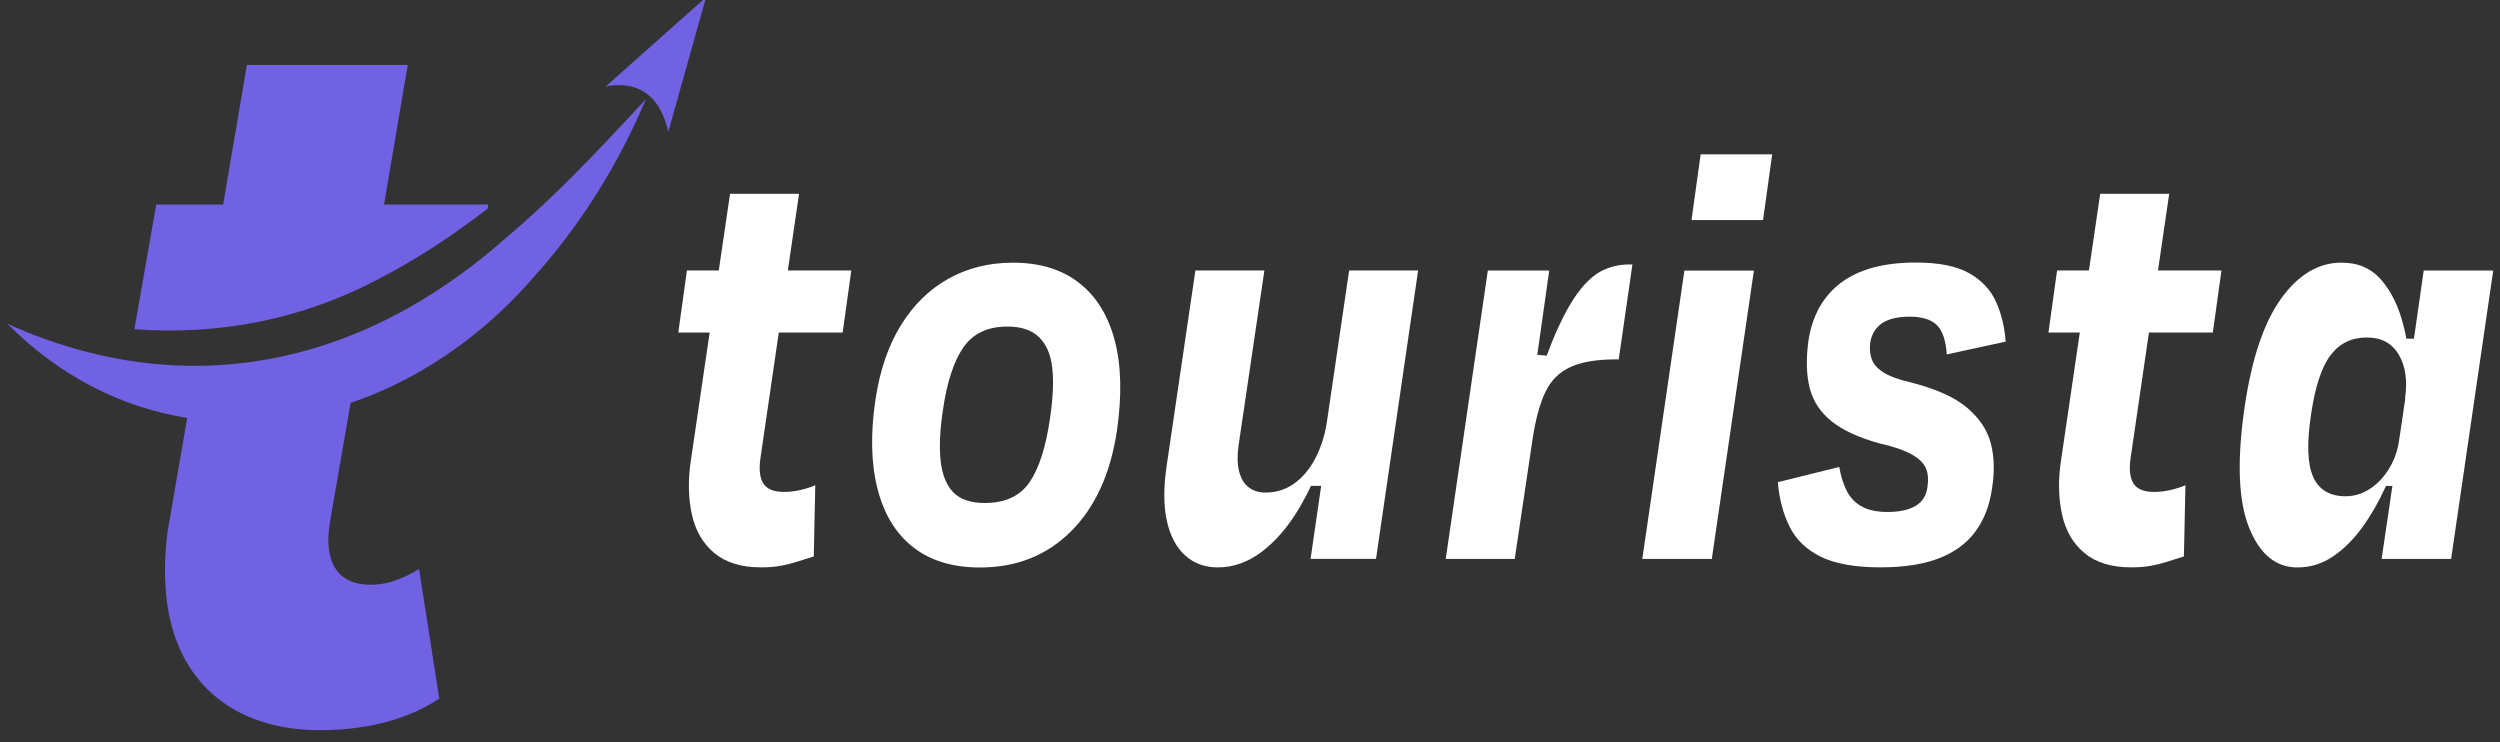 <?xml version="1.0" encoding="UTF-8" standalone="no"?>
<!DOCTYPE svg PUBLIC "-//W3C//DTD SVG 1.1//EN" "http://www.w3.org/Graphics/SVG/1.1/DTD/svg11.dtd">
<svg width="100%" height="100%" viewBox="0 0 165 49" version="1.1" xmlns="http://www.w3.org/2000/svg" xmlns:xlink="http://www.w3.org/1999/xlink" xml:space="preserve" xmlns:serif="http://www.serif.com/" style="fill-rule:evenodd;clip-rule:evenodd;stroke-linejoin:round;stroke-miterlimit:2;">
    <rect x="0" y="0" width="165" height="49" fill="#333333" stroke="none"/>
    <g transform="matrix(0.463,0,0,0.541,45.605,19.898)">
        <path d="M0,19.298L5.568,-13.138L15.404,-13.138L9.908,19.075C9.666,20.462 9.8,21.501 10.306,22.193C10.812,22.886 11.788,23.232 13.234,23.232C14.006,23.232 14.777,23.158 15.549,23.009C16.319,22.861 17.043,22.664 17.719,22.416L17.502,31.1C16.585,31.348 15.766,31.569 15.043,31.768C14.319,31.965 13.561,32.126 12.765,32.25C11.969,32.373 11.04,32.436 9.98,32.436C7.184,32.436 4.965,31.854 3.327,30.692C1.687,29.529 0.614,27.934 0.108,25.904C-0.397,23.876 -0.434,21.673 0,19.298M-0.578,-3.785L22.854,-3.785L21.624,3.786L-1.808,3.786L-0.578,-3.785Z" style="fill:white;fill-rule:nonzero;"/>
    </g>
    <g transform="matrix(0.463,0,0,0.541,66.487,33.238)">
        <path d="M0,-21.6C-2.797,-21.6 -4.882,-20.758 -6.256,-19.076C-7.63,-17.393 -8.606,-14.846 -9.186,-11.431C-9.619,-8.956 -9.728,-6.878 -9.511,-5.196C-9.294,-3.514 -8.691,-2.239 -7.703,-1.374C-6.715,-0.508 -5.232,-0.075 -3.255,-0.075C-0.314,-0.075 1.831,-0.929 3.182,-2.636C4.531,-4.343 5.496,-6.928 6.074,-10.392C6.509,-12.866 6.617,-14.92 6.4,-16.553C6.183,-18.185 5.556,-19.434 4.52,-20.301C3.482,-21.166 1.976,-21.6 0,-21.6M-3.906,7.793C-7.812,7.793 -10.993,6.963 -13.452,5.306C-15.911,3.649 -17.6,1.274 -18.515,-1.819C-19.431,-4.911 -19.527,-8.537 -18.804,-12.693C-18.178,-16.256 -16.972,-19.273 -15.188,-21.748C-13.404,-24.222 -11.15,-26.115 -8.426,-27.426C-5.702,-28.737 -2.629,-29.393 0.795,-29.393C4.604,-29.393 7.738,-28.577 10.196,-26.944C12.655,-25.311 14.355,-22.973 15.295,-19.93C16.235,-16.887 16.344,-13.212 15.621,-8.908C14.704,-3.662 12.522,0.433 9.076,3.377C5.628,6.321 1.302,7.793 -3.906,7.793" style="fill:white;fill-rule:nonzero;"/>
    </g>
    <g transform="matrix(0.463,0,0,0.541,87.502,23.233)">
        <path d="M0,16.329L-3.109,16.329L-0.145,12.098C-1.157,14.722 -2.423,17.108 -3.941,19.261C-5.46,21.413 -7.196,23.121 -9.148,24.382C-11.102,25.644 -13.188,26.275 -15.404,26.275C-17.237,26.275 -18.779,25.792 -20.033,24.828C-21.287,23.863 -22.155,22.478 -22.637,20.671C-23.119,18.865 -23.143,16.651 -22.709,14.028L-18.587,-9.946L-8.751,-9.946L-12.439,11.43C-12.633,12.618 -12.608,13.645 -12.367,14.511C-12.126,15.377 -11.68,16.032 -11.029,16.477C-10.378,16.923 -9.571,17.145 -8.606,17.145C-7.063,17.145 -5.689,16.774 -4.484,16.032C-3.279,15.29 -2.278,14.264 -1.482,12.952C-0.687,11.642 -0.145,10.194 0.145,8.61L3.327,-9.946L13.162,-9.946L7.16,25.236L-2.17,25.236L0.072,12.024L0,16.329Z" style="fill:white;fill-rule:nonzero;"/>
    </g>
    <g transform="matrix(0.463,0,0,0.541,101.211,30.947)">
        <path d="M0,-13.954L3.037,-13.731L0.072,-9.278C1.277,-12.544 2.423,-15.19 3.508,-17.22C4.593,-19.248 5.678,-20.831 6.762,-21.97C7.847,-23.108 8.955,-23.887 10.089,-24.308C11.221,-24.728 12.391,-24.939 13.597,-24.939L14.103,-24.939L12.15,-13.36L11.716,-13.36C9.016,-13.36 6.87,-13.051 5.279,-12.433C3.688,-11.813 2.495,-10.8 1.699,-9.39C0.904,-7.979 0.289,-6.037 -0.145,-3.563L-2.676,10.985L-12.512,10.985L-6.509,-24.197L2.242,-24.197L-0.361,-8.461L0,-13.954Z" style="fill:white;fill-rule:nonzero;"/>
    </g>
    <g transform="matrix(0.463,0,0,0.541,116.361,32.554)">
        <path d="M0,-33.326L-10.197,-33.326L-8.896,-41.342L1.302,-41.342L0,-33.326ZM-7.305,8.016L-17.213,8.016L-11.21,-27.165L-1.302,-27.165L-7.305,8.016Z" style="fill:white;fill-rule:nonzero;"/>
    </g>
    <g transform="matrix(0.463,0,0,0.541,124.103,17.327)">
        <path d="M0,37.186C-3.616,37.186 -6.449,36.752 -8.498,35.887C-10.548,35.022 -12.03,33.797 -12.946,32.213C-13.862,30.63 -14.417,28.824 -14.609,26.795L-5.858,24.939C-5.618,26.127 -5.244,27.129 -4.737,27.945C-4.231,28.762 -3.508,29.381 -2.567,29.801C-1.628,30.222 -0.435,30.432 1.012,30.432C2.699,30.432 4.037,30.185 5.026,29.689C6.014,29.195 6.581,28.403 6.726,27.314C6.87,26.474 6.798,25.744 6.509,25.125C6.219,24.507 5.543,23.937 4.483,23.417C3.423,22.898 1.855,22.441 -0.218,22.044C-3.11,21.352 -5.353,20.461 -6.943,19.373C-8.534,18.285 -9.571,16.949 -10.053,15.364C-10.535,13.781 -10.607,11.876 -10.27,9.649C-9.74,6.532 -8.197,4.145 -5.642,2.487C-3.087,0.83 0.481,0 5.062,0C8.34,0 10.871,0.434 12.655,1.299C14.438,2.165 15.717,3.329 16.488,4.788C17.26,6.248 17.718,7.868 17.863,9.649L9.474,11.208C9.329,9.477 8.847,8.276 8.027,7.608C7.207,6.94 5.93,6.606 4.194,6.606C2.459,6.606 1.132,6.878 0.217,7.422C-0.7,7.968 -1.255,8.759 -1.447,9.798C-1.544,10.441 -1.483,11.072 -1.266,11.69C-1.049,12.31 -0.507,12.866 0.361,13.36C1.229,13.855 2.555,14.277 4.339,14.622C7.955,15.415 10.642,16.454 12.402,17.74C14.162,19.027 15.283,20.486 15.766,22.119C16.247,23.751 16.296,25.583 15.91,27.611C15.572,29.641 14.789,31.373 13.56,32.807C12.33,34.243 10.605,35.331 8.389,36.073C6.171,36.815 3.374,37.186 0,37.186" style="fill:white;fill-rule:nonzero;"/>
    </g>
    <g transform="matrix(0.463,0,0,0.541,136.035,19.898)">
        <path d="M0,19.298L5.568,-13.138L15.404,-13.138L9.908,19.075C9.666,20.462 9.8,21.501 10.306,22.193C10.812,22.886 11.788,23.232 13.234,23.232C14.006,23.232 14.777,23.158 15.549,23.009C16.319,22.861 17.043,22.664 17.719,22.416L17.502,31.1C16.585,31.348 15.766,31.569 15.043,31.768C14.319,31.965 13.561,32.126 12.765,32.25C11.969,32.373 11.04,32.436 9.98,32.436C7.184,32.436 4.965,31.854 3.327,30.692C1.687,29.529 0.614,27.934 0.108,25.904C-0.397,23.876 -0.434,21.673 0,19.298M-0.578,-3.785L22.854,-3.785L21.624,3.786L-1.808,3.786L-0.578,-3.785Z" style="fill:white;fill-rule:nonzero;"/>
    </g>
    <g transform="matrix(0.463,0,0,0.541,158.894,29.822)">
        <path d="M0,-8.981L-0.506,-13.805L2.098,-13.805L1.157,-8.981L0,-8.981ZM-3.543,4.157L-1.374,0L-0.072,0L-0.795,4.157L-3.543,4.157ZM-3.688,13.063L0,-8.313L2.314,-22.118L12.223,-22.118L6.22,13.063L-3.688,13.063ZM-15.693,14.102C-18.779,14.102 -21.081,12.47 -22.6,9.204C-24.119,5.938 -24.324,1.04 -23.215,-5.492C-22.202,-11.38 -20.467,-15.784 -18.008,-18.704C-15.549,-21.623 -12.681,-23.083 -9.401,-23.083C-7.04,-23.083 -5.146,-22.378 -3.725,-20.968C-2.303,-19.558 -1.254,-17.714 -0.578,-15.439C0.097,-13.162 0.435,-10.762 0.435,-8.239L-0.361,-6.457C0.024,-8.634 -0.266,-10.428 -1.229,-11.838C-2.194,-13.249 -3.713,-13.954 -5.785,-13.954C-7.955,-13.954 -9.68,-13.236 -10.956,-11.801C-12.234,-10.366 -13.162,-7.966 -13.74,-4.602C-14.368,-1.088 -14.271,1.46 -13.451,3.043C-12.632,4.627 -11.09,5.418 -8.823,5.418C-7.569,5.418 -6.4,5.11 -5.315,4.491C-4.23,3.873 -3.315,3.032 -2.567,1.967C-1.82,0.904 -1.35,-0.297 -1.157,-1.633L-0.939,-1.039C-1.471,0.742 -2.205,2.524 -3.146,4.305C-4.086,6.086 -5.183,7.719 -6.437,9.204C-7.69,10.688 -9.088,11.876 -10.631,12.767C-12.175,13.657 -13.861,14.102 -15.693,14.102" style="fill:white;fill-rule:nonzero;"/>
    </g>
    <g transform="matrix(0.463,0,0,0.541,25.346,12.91)">
        <path d="M0,1.086L3.384,-15.945L-19.549,-15.945L-22.933,1.086L-32.472,1.086L-35.589,16.307C-23.61,17.031 -11.852,15.205 -0.661,10.121C4.864,7.681 9.916,4.785 14.764,1.59L14.859,1.086L0,1.086Z" style="fill:rgb(112,98,226);fill-rule:nonzero;"/>
    </g>
    <g transform="matrix(0.463,0,0,0.541,42.182,5.676)">
        <path d="M0,-0.834C-0.094,-0.551 -0.205,-0.267 -0.315,0C-0.488,-0.079 -0.677,-0.141 -0.85,-0.189C-0.567,-0.409 -0.283,-0.629 0,-0.834" style="fill:rgb(112,98,226);fill-rule:nonzero;"/>
    </g>
    <g transform="matrix(0.463,0,0,0.541,42.627,48.191)">
        <path d="M0,-76.969C-3.935,-68.973 -9.302,-61.654 -15.866,-55.389C-18.888,-52.383 -22.194,-49.739 -25.719,-47.44C-25.956,-47.283 -26.207,-47.126 -26.459,-46.968C-31.354,-43.883 -36.627,-41.506 -42.089,-39.932L-45.017,-25.467C-45.143,-24.617 -45.269,-23.893 -45.269,-23.295C-45.269,-19.675 -43.207,-17.739 -39.224,-17.739C-36.8,-17.739 -34.628,-18.463 -32.33,-19.675L-32.252,-19.234L-29.45,-3.856C-34.266,-1.086 -40.421,0 -46.465,0C-51.108,0 -55.201,-0.834 -58.553,-2.455C-64.582,-5.351 -68.234,-10.766 -68.517,-18.211C-68.548,-18.542 -68.548,-18.872 -68.548,-19.203C-68.548,-21.123 -68.438,-23.169 -67.95,-25.357L-65.385,-38.091C-74.561,-39.35 -83.423,-43.049 -91.025,-49.581C-90.191,-49.266 -89.357,-48.952 -88.523,-48.668C-88.523,-48.653 -88.507,-48.653 -88.507,-48.653C-80.322,-45.804 -72.137,-44.418 -64.094,-44.45C-49.912,-44.497 -36.187,-48.92 -23.768,-57.325C-22.445,-58.207 -21.139,-59.151 -19.848,-60.127C-14.087,-64.267 -8.657,-69.036 -3.211,-74.026C-2.141,-75.001 -1.07,-75.977 0,-76.969" style="fill:rgb(112,98,226);fill-rule:nonzero;"/>
    </g>
    <g transform="matrix(0.463,0,0,0.541,46.603,8.712)">
        <path d="M0,-16.448L-5.399,0C-6.154,-3.037 -7.807,-4.517 -9.491,-5.194C-9.664,-5.273 -9.853,-5.335 -10.027,-5.383L-10.042,-5.383C-12.104,-6.012 -14.056,-5.587 -14.355,-5.524L0,-16.448Z" style="fill:rgb(112,98,226);fill-rule:nonzero;"/>
    </g>
</svg>
